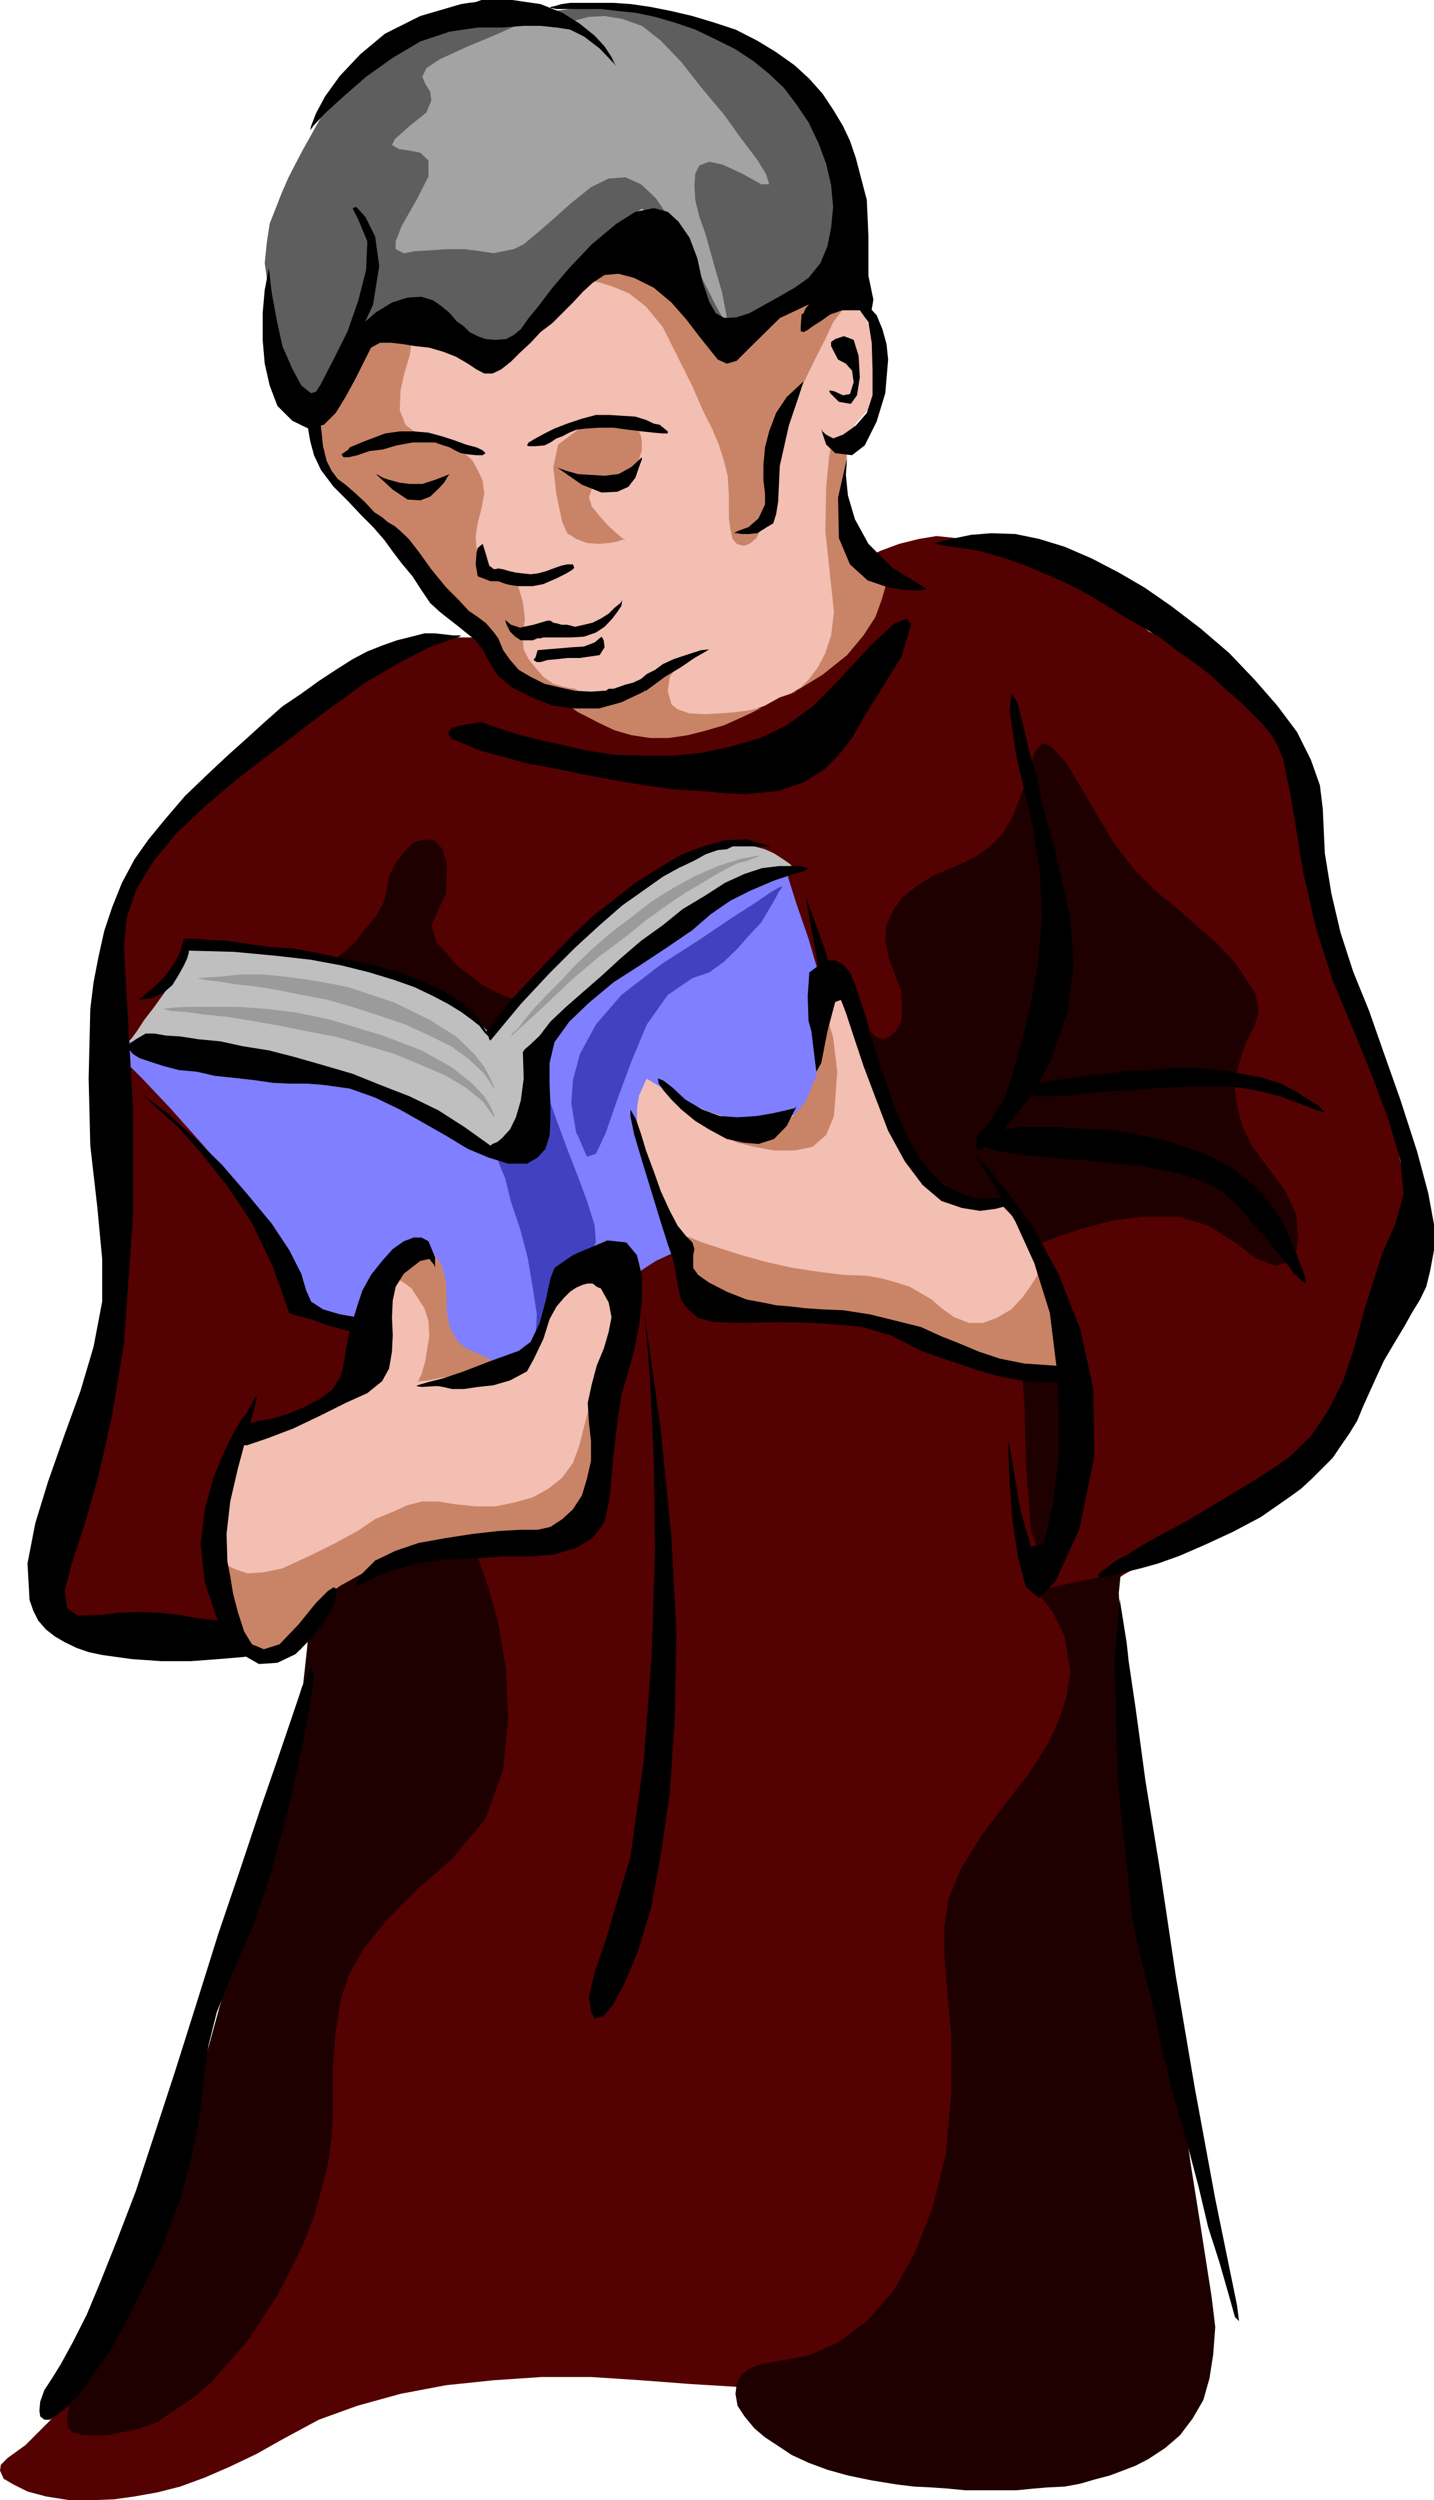 <svg xmlns="http://www.w3.org/2000/svg" width="349.398" height="609.102"><path fill="#540101" d="m108.898 155.3-.898.2-2.902 1.703-4.297 1.899-5.602 2.699-6.398 3.601-7.5 4.301L73.598 174l-7.899 5.3-6.199 4.602-5.8 4.801L48 193.5l-5.3 5.203L38.397 204l-3.898 5.8-2.602 5.5-1.898 6-3.2 29v31.2l.298 27.402-1.899 18.2-2.398 7.199-3.903 9.199-3.597 10-3.801 11.102-3.102 10.5-1 9.199 1 6.902 4 4.098L18.7 397l6.7 1.402 7 .5 6.902.5h5.797l5-.5 3.101-.199h1.5v-2l-.5-5v-15.601l.7-8.602 1.199-8.2 2.402-6.198 3.098-3.899 3.601-1.402 3.602-1.2 3.898-1.699 3.801-1.199L79.898 342 83 340.102l2.2-2.2 1.198-2.601 2.403 4.8L90 361l-.8 27.602-4 25.398-4.4 13-6.202 17.5-7.899 19.703-8.199 20.899-7.7 20.101-6.902 18-4.597 14.399L37.199 547l-1.699 6.902-3.102 7.5-4.398 7.7L23 577l-5.5 7.203-6 6.2-5.3 5.3-4.302 3.098L.2 600.5l-.2 1.402.898 2 2.403 1.399L6.699 607l4.5 1.203 5.602.899H23l4.8-.2 5-.699 5.598-1 5.5-1.402 6-2.2 6-2.601 6.5-3.098 6.403-3.601 8.898-4.801 9.399-3.398 10.5-2.899 11.101-2.101 11.5-1.2 11.801-.8h12l12.2.8 11.8.899 11.5.699 11.3 1.703 10.5 1.5 9.9 1.899 8.8 1.898 8 1.902 6.398 1.5 7.5 1.598 7.2 1 7.203.203L263 594.5l6.2-1 5.6-1.598 5-2.199 4.298-3.101 2.203-2.2 1.898-2.101 1.399-2.399L291.3 577l1-3.098.5-3.199.398-3.3V563.5l-.898-13.2-2.703-16.8-3.098-19.598-3.3-20.402-3.4-20-3.1-17.7-2.2-14.198-1.402-8.602-.7-12.7-1.5-14-.199-12.398 1.7-9.402.402-.2 1.199-.8 2.2-1.2 3.398-1.398 3.3-1.902 4.102-2.2 4.098-2.597 4.5-2.703 4.601-3.098 4.602-3.101 4.297-3.598 4.3-3.402 3.801-3.801 3.2-3.598 2.8-3.8 1.7-3.602 3.902-7.7 4.297-7.198 4.101-7.7L340.8 312l2.097-9.797v-11.5L339.8 276.5l-6.203-16.598-3.598-9.3-3.2-12.7-3.3-15.199-3.102-15.101-2.898-13.2-2.2-9.8-1.202-4.301-.7 3.601-.699-3.199-1.898-4-3.602-4.601-3.601-4.301-4.399-4.098-4.8-3.402-4.301-2.598-3.797-1.203-2.403-1-3.898-1.598-4-3.199-5.102-3.601-5.5-3.602-6-3.797-6.5-3.402-7.199-2.801-4.101-1.2-4.297-1-4.301-.198-4.8-.5-4.302.699-4.8 1.199-4.598 1.703-4.8 2.399-6.7 3.3-7.2 3.2-7.902 2.601-8.199 2.2-8.398 1.898-8.403 1.402-8.398 1.5-7.902.7-7.7.699-7.199.699-6.199.3-5.5.2h-11.102"/><path fill="#1e0000" d="m78.898 235.703.7-.703 1.703-1.2L84 231.903l2.8-2.699 2.4-3.101 2.398-2.899 2-3.601.703-3.102.5-3.098 1.597-3.101 2-2.7 2.403-2.398 2.597-.703 2.403.203 1.898 2 1.2 3.598-.2 7.402-2.199 4.598-1.402 3.3 1.402 4.102 2.2 2.399 2.398 2.898 3.101 2.402 3.399 2.598 3.601 1.902 3.102 1.2h2.398l2.102-.899L130 241.5v.902l-.7 2.2-1.702 2.898-2.399 2.8-3.101 2.403-3.797 1.7-4.102.3-5-.8-5.8-.7-6.7-1.402-6.3-1.899-5.2-2.199-4.398-3.101-2.102-4.102.2-4.797m-22.501 156h11.2l4.101-.203 3.899-.797 2.601-.402 1.7-1-.301.5L78 392.703l-2.902 4-3.598 4.098-4.102 2.402-4.097.5-3.801-3.601-3.102-8.399"/><path fill="#1e0000" d="m115.898 378.3.903 2.102 2.199 6.301 2.398 8.797 1.903 11.3.5 12-1.203 12.302-4.297 12-8.203 9.8-9.297 8.2-7 7.199-5 6.199-3.602 6.203-2.199 6.5-1.2 7.7-.702 8.898v11l-.297 6.3-.903 6.2-1.699 6.5L76.5 540l-2.602 6.703L70.801 553l-3.203 6.203-3.598 5.5-3.8 5.797-4.302 4.8-4.097 4.802L47 584.203l-4.602 3.098-4.3 2.902-4.797 1.7-4.801.898-2.402.5h-6l-1.2-.5-1.199-.2-1.199-1.199-.2-2.199.5-2.601 1.2-3.399 2.098-4.101L22.8 574.8l2.597-5.301 3.102-5.7 3.398-6.3 4.301-10.797 4.602-13.601 4.297-14.899 4.5-15.101 4.101-14.899 3.399-12.5 2.902-9.8 2.398-6 2.102-5.301 2.7-8.399 2.398-10.3 2.101-11.801 1.899-11.301 1.203-11 .797-9.098-.5-6.3 1.703-.5 4-1.602 6-2 6.797-2.098 7.203-1.902 6.398-1.2h5.602l3.097 1.2m136.303 9.302 1.198 1.199 3.102 3.902 2.898 6 1.403 8.399-.403 2.8-.5 3.2-1 3.3-1.398 3.899-1.7 3.601-2.402 4-2.597 4.098-3.403 4.3-8.199 10.802L234 455.5l-2.902 7.203-1 6.5v7.2l.703 8.699 1 11V510l-1.403 15.102-3.199 12.8-4.3 11-5.301 9.399-6.399 7.199-7 5.203-7.398 3.2-7.703 1.398-3.598.699-2.902 1-2.2 1.902-.898 1.899-.3 2.402.5 2.899 1.698 2.601 2.403 2.899 2.597 2.199 3.2 2.101 3.3 2.2L197 600l4.598 1.703 5 1.399 5.8 1.199 6.2 1 4.101.5 4.102.199 4.297.3 4.101.403h12.399l4.101-.402 3.602-.301 4.097-.2 3.801-.698 3.399-1 3.8-1 3.2-1.2 3.101-1.199 3.102-1.601 4.097-2.7 3.602-3.101 3.098-4.098 2.601-4.5 1.5-5.3.899-5.801.5-6.7-.899-7.402-2.699-17.297-2.402-15.101-1.899-13.5-1.699-11.5-1.402-9.801-1-7.7-.5-6.3-.7-4L282 468l-1.5-11-1.902-14.398L276.199 427l-1.699-15.098-1.402-13.5-.5-10.3.5-5-20.899 4.5m.501-84.2 1.398-.699 3.902-1.5 5.7-1.902 7.198-1.899 7.903-1H287l7.398 2.2 6.5 4.101 5.301 4 4.602 1.7 3.097-.903 1.903-2.398.5-4.102-.5-5.098-2.602-5.699-4.101-5.5-4.098-5.601-2.402-5-1.2-4.801-.5-4.301.5-4.098 1.2-4.101 1.203-3.301 1.898-3.598 1-3.402-.699-4.098-2.2-3.601-3.1-4.5-4.102-4.399-4.598-4-5-4.402-5.3-4.297-5-5-5.102-6.5-4.297-7.203-4.102-7-3.3-5.5-3.399-3.797-2.402-1.203-1.899 2.102-1.398 4.101-1.203 4.297-1.5 3.902-1.399 3.598-2.199 3.8-2.902 3.102-4 2.899-5.098 2.402-5.3 2.2-4 2.597-3.4 2.703-2.202 3.098-1.598 3.601-.3 3.301.698 4.098 1.5 4.3 1.7 4.399.203 3.8-.203 3.403-1 2.098-1.7 1.699-1.898.703-1.7-.703-2.1-1.898-1.5-1v1.898l1 4.102 1.698 5.3 2.102 6.2 2.398 6 2.7 5.101 2.101 3.297 2.7 2.703 4.3 3.297 4.801 3.402 5.3 3.098 5 3.102 4.298 2.898 3.101 2.203 1.5 1.2"/><path fill="#7f7fff" d="m27.8 255.902 6.7 6.7 7 7.398 8.098 9.102 8.203 9.601L65 299.102l5.3 9.601 2.098 8.399.5.199 1.7.699 2.902 1 3.3 1.203 4.098 1.7L89.5 323.3l5 1.902 5.3 1.7 5.298 1.699 5 1.398 5.101 1.5 4.301.902 3.8.7 3.4.3 2.1-.3 1.2-.7 2-2.101 2.598-2.399 3.402-2.699 3.3-2.402 3.9-2.598 3.3-2.902 3.098-2.399L153.8 312l2.597-2.598 3.403-2.199 4.097-1.902 4.801-1.899 4.801-1.699 5.3-1.402 5.7-1.2 5.3-1.5 5.298-1.398 4.8-1.703 4.301-1.398 3.801-2 2.7-2.102 2.1-2.2.798-3.097-.297-3.101-2.602-8.399-3.398-10.3-3.3-11.302-3.902-11.301L197 228.703l-2.902-8.402-1.899-6-.5-2.098h-.199l-1 .2-1.402.5-1.7.5-2.199.898-2.8 1.199-3.2 1.703-3.3 1.5-3.899 2.399-4.3 2.398-4.5 2.602-4.602 3.101-5 3.899-5.098 4-5.3 4.8-5.2 5.301-5.102 6L130 258l-1.2 3.902.5 3.098.298 2.102.203 1.699-.203.699-2 .5H124.3l-1.903.3h-8l-3.097-.3-3.301-.5-3.402-.2-4.098-.5-3.8-.898-4.302-1.5L88 265l-4.8-1.898-4.5-2.2L73.597 258 64 253.703l-9.102-2.402-7.898-.7-6.5.7-5.3 1.199-4 1.402-2.7 1.5-.7.5"/><path fill="#bfbfbf" d="m31.2 253.703.698-.5 1.403-1.902 1.898-2.899 2.399-3.101L40.3 241.5l2.398-4.098 1.7-3.601.699-3.598h8.601l4.301.5 5.098.2 5.3.699 5.5.5 6.2 1.398 6 1.203 6.3 1.5 6 2.098 6 2.699 5.5 3.102 5 3.398 4.301 4 .301-.7 1.7-1.398 1.898-2.199 2.601-3.101 3.102-3.801 3.898-4.098 4.301-4.3 4.8-4.403 4.598-4.297 5-4.101 5-4 5.301-3.602 5.102-2.7 5-1.898 4.597-1.199h4.301l3.102.5 2.597.7 2.2 1 1.402.898 1.5 1 .7.5.5.402.198.297-.699.203-1.199.297-2.2.902-3.1 1.7-4.102 1.898-4.5 2.402-5.098 2.899-6 3.601-5.5 4.098-6 4.102-6 4.8-5.3 4.5-5 4.301-4.102 4.098-2.598 3.601-1.5 2.399-1.402 11.3-.7 7.2-1 4.101-3.8 1.2-1.7-.301-1.398-.7-1.7-.898-1.902-1.203L114 276l-2.902-1.898-3.399-2.2-4.101-1.902-5-2.098-6-2.699-6.7-2.101-8.199-2.2-9.3-2.199-11.098-1.902-12.203-1.399-13.899-1.699"/><path d="m34.3 266.402 1.2 1 3.098 2.899 4.8 4.3 5.5 6.2 6.301 7.902 6 8.899 5.2 10.8 4.101 11.5.7.301 1.698.5 2.903.7 3.797 1.398L84 324l4.8 1.203 4.5 1.2 5.098 1.699 4.5 1.199 4.301 1 3.602.902 3.199.297h1.898l.5-.297-.5-.703-2.398-1.398-6.5-3.2-6.5-1.902-6.2-1.7-6.3-1.198-5.2-.899L78.7 319l-2.9-1.898-1.202-2.7-1.2-4.101-2.898-5.7-4.3-6.5-5.802-7-6.199-7.199-6.5-6.402-6.898-6.297-6.5-4.8M196.3 218.402l.9 5.098 2.198 12.203 2.2 15.098L203 265l.5 4.102.898.398.801-2.598.399-5.8-.2-7.602-1.199-10.098-3.101-11.8-4.797-13.2"/><path d="m68.098 402.5-1.399.203L64 403l-4.8.703-6 .5-6.7.5h-7.2l-7.202-.5-7.2-1-3.3-.703-2.899-1-2.898-1.398-2.403-1.399L11.2 397l-1.898-2.2-1.203-2.398-.899-2.601-.5-8.899 1.899-9.8 3.1-10.102 3.899-11.098 4-11 3.203-10.8 2.097-11v-10.399L23.7 294 22 279.102l-.402-16.301.402-17 .8-6.5 1.2-6.2 1.398-6.3 1.903-5.7 2.398-6 3.102-5.8 3.398-4.801 4.102-5 4.797-5.598 5-4.8 5.101-4.801L60 180l4.5-4.098 4.3-3.8L73.399 169l4.301-3.098 4.102-2.699 4.097-2.601 3.602-1.899 3.8-1.5L96.7 156l3.6-.898 3.098-.801H106l4.398.5h1.903l-.301.3-2.8.899-4.602 1.703-7 3.598-8.598 5-10.3 7.5-10.602 8.101-9.797 7.5-8.203 6.899-7.2 6.8-5.5 6.7-4.097 6.699-2.403 7-.699 7.402 1 17.5L32.4 270v26.402l-2.2 31-2.898 17.5L24 359.5l-3.402 12-3.098 9.402-1.7 6.5.5 4.301 2.598 1.899 6-.2 4.102-.5 4.8-.199 4.798.2 4.8.5 5 .898 4.801.5 4.602 1.5 4.297.699 3.601.902 3.102 1.5 2.398.7 1.5 1 .7.699-.5.199-1.7.5h-3.101M239.2 275.3h.5l1.898-.198h3.203l3.797-.5h9.8l6 .5 6.301.199 6.2 1 6.3 1.402 6.2 1.899 5.8 2.199 5.5 3.101 4.5 3.598 4.102 4.3 3.398 5.302 3.102 7.199 1.699 4.3.7 2.399-.2.703-1-.902-1.7-1.5-1.902-2.598-2.199-2.601-2.8-3.602-3.2-3.398-2.8-3.602-3.2-2.898-3.101-2.399-3.797-1.703-4.801-1.598-4.8-1-5.302-1-6-.402-5.8-.797-5.2-.203-5.3-.7-5.098-.3-4.3-.7-3.302-.5-2.699-.898-1.398-1-.5-1.199 1.398-1.902M247.898 265h.7l1.402-.297 2.7-.703 3.3-.7 3.898-.5 4.5-.698 5.102-.5 5.3-.7 5.7-.199 5.5-.5h6l5.3.5 5.298.899 5 1L312 264l3.8 1.902 5.298 3.399L322.8 271h-.301l-2.102-.7-3.898-1.5-4.5-1.698-4.8-1.2-4.602-.902-4.098-.297h-9.102l-5 .297-4.597.203-5 .5-4.801.2-4.602.3-4.097.7-4.102.199h-6l-2.101-.2-1.2-.5-.5-.5.5-.902"/><path d="m33.8 243.602.2-.2 1.2-1 1.5-1.199 2.1-1.902 2-2.2 1.9-2.8 1.198-2.399.903-3.199h2.898l3.102.297 4.398.203 4.801.7 5.5.8 6.2.399L78 232.3l6.7 1.5 6.5 1.402 6.198 1.7 5.5 2.199 5.301 2.398 4.602 2.8 3.297 3.2 2.402 3.8.5-.698 1.2-1.7 1.898-2.199 2.402-3.101 3.098-3.301 3.902-4.098 4.098-4.3 4.3-4.403 4.5-4.297 5.301-4.101 5.102-4 5.699-3.602 5.3-3.2 5.5-2.097 5.298-1.5 5.3-.203 6 1.703H178.5l-1.402.7-2.2.199-2.898 1-3.102 1.699-3.597 1.699-3.801 2.102-4.8 3.398-5.102 3.602-5.5 4.8-6 5.5-6.2 6.2-7 7.5-7.398 8.898-.3-.297-.2-.703-1-1-1.2-1.598-1.902-1.5-2.597-1.902-3.102-1.898-3.601-1.899L101 240.5l-4.8-1.7-6.2-1.898-6.8-1.699-7.602-1.402-8.899-1-9.601-.899-11.098-.3v.5l-.402 1.398-.797 1.703-1.203 2.2L42 240l-2.2 1.902-2.6 1.2-3.4.5m210.7 24.5.7-1.899 1.5-4.601 2.1-7.2 2.2-9.101L252.898 235l1-11.297-.5-11.3-1.699-10.801-4.101-17.5-1.598-11 .398-4.102 1.5 2.102.903 3.601 1 4.098 1.199 5.101 1.7 5.5 1.198 6 1.403 5.7 1.699 5.8 1.2 5.5 2.6 11.301.798 11.297-1.5 11.5L255.8 259l-3.8 6.703-4.102 5.5-4.097 4.797-3.102 3.102-2.199 1.199-.7-1.2 1.9-3.8 4.8-7.2"/><path d="m274 383.102 1-.301 2.898-.7 4.301-1.199L287.5 379l6.2-2.7 6.698-3.097 6.801-3.601 6.899-4.801 2.902-2.098 2.598-2.402 2.703-2.7 2.398-2.398 2.102-3.101 2-2.899 1.898-3.101 1.399-3.399 2.703-6 2.398-5.203 2.602-4.398 2.398-4 1.899-3.399 1.902-3.101 1.5-3.102.898-3.598 1-5.3V298.3L348 290.703l-2.7-10.101-4.1-12.7-4-11.3-3.602-10.301-3.899-9.598-3.101-9.601-2.2-9.399-1.597-9.8-.5-10.801-.703-5.801-2.2-6.2-3.398-6.8-4.8-6.399-5.5-6.3-6.2-6.5-7-6-7.2-5.5-6.5-4.5-6.202-3.602-6.5-3.398-6.7-2.899-6.199-1.902-5.8-1.2-5.801-.199-5 .399-4.797 1-2.903.699-1.199.3.5.2 2.2.5 3.8.5 5.301.902 6.2 1.899 3.398 1.199 4.101 1.703 4 1.7 4.102 1.898 4.097 2.199 4.301 2.602L274 150.3l4.598 2.601 4.3 2.598 4.102 3.203 4.098 2.797 4.101 3.203 3.301 3.098 3.398 2.902L305 173.8l2.898 2.902 1.903 2.399 1.398 2.398 1.5 3.602.7 3.601 1 4.797.902 5.203 1 6.297 1.199 7.402 3.098 13.5 4.101 12.899 5 12 4.801 11.8 3.898 10.5 2.801 9.602.801 8.2-2 7.199-3.102 7-2.398 7.398-2.402 7.703L330 328.3l-2.7 8-3.6 7.199-4.302 6.402-5.5 5.301-3.597 2.399-4.102 2.699-4.601 2.8-4.5 2.7-4.797 2.902-4.801 2.797-4.602 2.402-4.3 2.399-3.797 2.402-3.203 1.7-2.098 1.699-1.7 1.199-.202.699.703.3 2.097-.3 3.602-.898m-117.102-63.898.5 4.797 1 12.5.903 18.703.297 22.797-.797 25-1.903 25.703-3.3 23.7-6 20.199-2.7 7.898-1.398 6 .5 3.602.898 1.699 2.2-.7 2.402-2.898 2.898-5.5 3.102-7.5 3.098-10.3 2.402-13 2.2-15.102 1.198-18.2.403-20.699-1.203-23.199L161 348.301l-4.102-29.098M274.5 400.102l.5 4.601 1.7 11.5 2.398 17.7L282.699 456l3.801 25.5 4.598 27.102 5 27.101 5.3 25.899.5 3.898-1-1-1.398-5-2.402-8.398-2.7-8.399L292 532.602 289.2 522l-3.2-11.297-2.8-11.203-2.4-11.297-2.702-10.601L276 467.8l-3.602-32.899-.8-30L272.8 389.5l1.699 10.602m-200.901 10.8-.7 2.2-2.097 6.199-3.203 9.402-4.297 12.399L58.5 455.5l-5.3 15.602-5.2 16.601-5.3 16.797-5.102 15.602-4.5 13.699-4.598 12-4.102 10.3-3.3 7.899-3.399 6.703L14.801 576l-2.102 3.402-1.898 2.899-1 2.8-.203 2.2.203 1.402 1 .797h1.398l1.7-1.2 2.601-2 2.898-3.097 3.403-4.8 4-5.7 4.398-8 7.602-15.601 5.097-13.2 2.903-11 1.898-9.8.899-8.7 1.203-8.101 2-8 3.297-8.399 5.3-12L66.2 455.5l4.102-15.098 3.097-13.699 2.2-11.5.902-7.402-.7-1.899-2.202 5"/><path fill="#f2bfb2" d="M60.398 348.703h1.2L65 348l4.3-1.2 5.298-2.097 5.3-3.203 5-4 4.301-6 2.399-7.2 2.902-10.398 2.898-6.199 2.403-2.402 2.898.199 2.102 2 1.699 3.3.7 3.903.5 3.098.3 3.601 1.898 4.098 2.403 3.8 3.097 3.102 3.602 2.2 3.398.898 3.301-.7 3.102-2.398 2.199-4.101 1.898-4.301 1.7-4.797 1.402-4.3 1.7-3.602 1.5-2.899 1.898-1.699 2.402.5 2.898 1.2 2.602 1 2.398 1.199 1.903 1.398 1.199 2.402.7 2.899-.9 4.601-1.902 5.5-2.199 6.899-1 7.5-.898 7.199-.703 6.902-1 6.301-1.399 5.297-2.398 3.602-4.102 1.898-3.601.703h-3.399l-4.101.2H123.8l-4.301.3-4.3.5-4.4.2-4.3 1-4.8.898-4.5 1.5-4.802 1.902-4.597 2.598L83 385.5l-4.8 3.8-4.602 4.602-4.797 5.5L65 402.703 61.398 402l-2.898-3.598-1.7-6.5-1.402-7.601-.699-8.399v-8l.5-6.902 1.899-8.898L59 348.703l1-.402.398.402M243.8 293.3h-3.402l-3.8-.5-4.598-2.097-5.2-4.101-5.8-6.7-5.5-9.601-5.8-13.5-4.302-12.2-3.097-6.3-2.203-1.598-.899 1.399-.3 3.101v4.098l.3 3.402v1.2l.2.898.699 1.902.3 3.2.403 3.8-.403 3.598-1.199 3.601-2.398 3.098-4.102 1.902-4.8.801-4.098.399-4.102-.399-3.8-.8-4.098-1.403-4.602-2.2-4.5-2.398-5.101-3.101-.2.3-.699 1.602-1 2.2-.5 3.097v4.102l.5 5 2.2 6.3 3.601 6.7 3.598 7.199 1.902 5.8 1 4.301.2 3.598.5 2.602.698 1.699 2.903 1.402 4.297.5 5.8.5h17l5.801.5 5.5.899 5.7 1.699 5.3 2.402 6 2.899L234 330l6.7 1.5 6.698.902 5.801.7 5 .3h4.301l-.2-1.199-.702-3.601-1.2-4.602-2-6.2-2.398-6.5-3.3-6.698-4.102-6.301-4.797-5M80.398 112.602l-.3-.7-.5-1.5-1.399-2.601-.699-3.098-1.5-3.601-.902-4.801-.7-4.598v-5.3l.2-5.5 1.203-5.301 1.898-5.301 3.399-5 4.5-4.801 5.601-4.598 7.399-4 9.101-3.199 9.602-2.601 9.398-2.602 8.899-2.2 7.902-1.898 7.898-1.5 7.403-1.199 6.5-.902 6.699-.7h5.598l5.203.2 4.797 1 4.101 1.199 3.602 2.402L198.199 42l2.602 3.102 1.699 3.601 2.398 7.2 1.2 6-.5 4.398-.2 3.601-1 2.399-.398 1.402v.7l1.2.3 3.1.399 2.098 1.199 1.5 3.402 1.403 7 .297 6.899-.297 3.601-1.903 2.7-2.898 3.3-2.402 6.297-.7 9.3 1.903 9.903 4.597 8.598 1.903 4.101v4.301l-1.903 4.598-3.097 5-3.602 4.3-4.398 4.102-4.5 3.098-3.602 2.199-2.699.902-3.602 2-5 1.899-5.3 2.101-6 1.5-5.297 1.399-4.5.3-3.903-1-3.097-1.199-4.102-1.699-4.8-1.402-4.5-1.7-4.301-1.398-3.899-1.703-2.898-1.2-1.203-1.5-.899-2.597-1.199-1.902-1.902-1.5-1.5-1.598-2.098-1.5-2.7-1.703-2.402-1.598-2.597-2.699-3.102-3.101-4.398-4.301-4.301-5.301-5-5.5-4.602-5.797-4.5-5.5-3.398-5-2.602-4.101"/><path fill="#c98468" d="m202.5 108.5 4.598-.7-.7 2.602-.8 6.5-.2 7.399 1.7 6.8 3.101 4.301 2.602 2.899 2.199 1.402 1 .7v.5l-.3 2.199-.9 3.101-1.5 4.098-2.902 4.5-4 4.8-6 4.801-7.5 4.598.7-.297 1.5-1.203 1.902-1.898 2.2-2.899 1.898-3.601 1.402-4.301.7-5.7-.7-6.5-1.402-13.199.203-10.8.699-7.2.5-2.902m-65 62.402.2.2 1.198 1 1.903 1.398 2.398 1.203 2.899 1.5 3.601 1.7 4.102 1.199 4.597.699h4.5l4.801-.7 4.602-1.199 4.097-1.199L180.2 175l2.602-1.2 2-1 .699-.198h-1l-2.102.5-3.199.398-3.8.3-3.598.2-3.801-.2-2.902-1-1.5-1.198-.899-3.301.5-3.399 1.2-1.699.699-.902-.7.199-1.199 1-2.199 1.203-2.402 1.2-2.899 1.398-2.398 1.199-2.602.5-2.199.5h-3.602l-1.898.203-1.902.2-1.5.5-.899.3-1 .2h-.199M141.3 68.902h.7l2-.5 2.398.5 3.102 1 3.8 1.598 4.098 3.203 4.102 5 3.598 7.2 3.601 7.199 2.602 6 2.199 4.3 1.7 4.098 1.198 3.8.903 3.602.297 4.801v5.598l.402 2.8.5 2.2 1 1.199 1.7.5 1.398-.5 1.703-1.398 1.398-2.7 1.2-3.3 1.699-8 1-6.7.902-6.699 2.398-5.3 1.903-3.102 2-4.098 2.097-4.3 2.2-4.301L203 78.5l2.2-2.898 1.898-1.399h1.703l.898.5-.5.399-2.101-.399-2.899-.5-3.8-.5-3.598-.203-4.102.703-3.898.899L185.5 76.3l-3.902.3-3.297-.3-3.403-.899-3.597-1.199-2.602-1.902-2.898-2.2-2.203-2.199L161.5 65.8l-2.902-1.2-3.098-1h-3.102l-3.199.5-3.101 1-2.598 1.602-2.2 2.2m-42 12.7 1 1.898-.5 3.203-1.202 4-1 4.399-.2 4.8 1.403 3.598 4.097 3.102 7.5 1.898.403.203 1.199.797 1.5 1.203 1.7 1.598 1.198 2.199 1.2 2.602.402 3.199-.7 3.601-.902 3.598-.5 3.102.2 2.898.703 2.602L118 137.8l1.5 1.699 2.898.902 3.102.5.7 1.7 1.198 4.101.5 4-.3 2.399-.2 1V156l.2 2.203 1.203 2.399 1.699 2.101 1.898 2.2 2.403 1.699 3.199.898 2.098.3 1 .7-.7.5-1.5.5-2.097.203-2.903-.203-3.097-1-3.203-1.898-2.797-2.2-2.203-2.101-1.399-2.7-1.699-1.898-1.2-2.203-1.202-1.598-1-1.699-1.2-1.203-1.699-1.2-1.398-1.698-1.903-1.399-1.898-2-2-1.601-1.402-1.7-1.7-1.5-.898-1.199-1-1.402-1.7-1.899L97.2 133l-2.7-2.898-2.402-2.602-2.598-2.398-2.402-2-1.899-1.2-2.398-2.101-1.703-2.2-1.2-1.898-.3-1.703-1.399-8.098.5-7 1.399-6.199L83 87.102l3.398-3.602 4-2.598 4.403-.5 4.5 1.2"/><path fill="#5e5e5e" d="m65.7 54.5-.7 4.602-.5 5 .7 5 1.198 5.601V78.5l.301 4.102.5 4.5.899 5.8L69.3 97.5l2.199 3.8 2.898 1.2 3.102-1 2.398-2.398 2.903-3.301 2.398-4.598 2.102-4.101L90 83.5l2.398-2.797 2.403-1.203h2.597l2.903.902 2.597 1.2L106 83.3l3.598 1.402 3.402 1 4.098.2 4.5-.403 5.101-2.898L132 77.5l5.7-6.398 5.3-7 5-6.2 4.398-4.601 4-2.399 3.2 1.7 1.902 4.101 1.398 5 1 5 1.403 4.797L168 75.602l3.8 2.898 5.5 1 7.9-1.2 7.698-3.198 5.5-3.801L202.301 67l1.898-5.098.7-5.5-.5-5.699-.899-5.601-1-6-.5-2.399-.7-2.8L200.099 31l-1.7-3.098L197 25.203l-2.2-2.902-2.1-2.801-2.9-2.898L186 13.5l-3.602-2.7L178 8.204l-5-2.402-5-1.7-5.602-1.398-5.699-.8-6.3-.2H148l-2.8.2H142l-3.3.3-3.9.5-3.8.399-4.102.5-4.3.5-4.098 1-4.3.898-4.302 1-4.097 1.203-4.102 1.399-3.8 1.5-3.598 1.601-3.403 1.7-1.898 1.5-1.902 1.199-1.5 1.199L84 19.703l-1.2 1.2-1.5 1.699-.902 1.898-.8 1.703-1.899 3.297-1.898 3.402-1.903 3.399L72 39.902l-1.7 3.301-1.702 3.899-1.399 3.601-1.5 3.797"/><path d="m207.3 107.5-.202 1-.7 2.902-.3 4.301.5 5 1.703 5.797 3.297 6 5.8 5.8 8.403 5.2-1.403.3H221l-4.602-.698-5-1.7-4.3-3.902-2.7-6.398-.199-9.899 3.102-13.703M117.3 175.902l.7.301 2 .7 3.098 1 3.601 1.199 5 1.199L137 181.5l6.2 1.402 6.5 1 7 .2h7.198l7.2-.7 6.902-1.5 7.2-2.101 6.5-3.098 6.3-4.601 5.5-5.5 8.898-9.602 5.5-5.098 3.102-1.199 1 1.5-1 3.297-1.402 4.602-2.7 4.3-2.398 3.899-2.102 3.3-2.199 3.602-2.601 4.598-3.2 4.101-3.597 3.598-5 3.102-6.203 2.101-8.2.797-5-.297-5.597-.5-6.703-.402-7.2-1-7.199-1.2-7.398-1.398-7.203-1.5-6.7-1.203-6-1.7-5.3-1.398-4.098-1.699-2.902-1.203-.899-1.2.7-1.398 2.402-.699 5-.8M84.898 109.5l.301-.5 1.2-.5 2.402-1 2.398-.898 2.602-1 3.597-.5h3.403l3.597.3 3.301.899 3.102 1 2.699 1 2.598.699 1.5.703.703.7-.703.5h-1.5l-2.098-.2-1.7-.3-1.5-.7-1.202-.703-1.598-.5-2-.7h-5.5l-3.8.7-3.4 1-3.3.402-2.902 1-2.2.5H83.7l-.5-.699 1.7-1.203m6.698 6 .5.203 1.203.7 1.5.5 2.597.699 2.403.3h3.097l3.102-1 3.598-1.402-.399.402-1 1.7-1.398 1.5-2 1.898-2.403.902-3.097-.199-3.602-2.402-4.101-3.801m24.8 18-.3 1.203-.2 2.797.5 2.902 3.102 1.2h1.898l1.903.699 1.5.3 1.597.2h3.403l2.597-.5 3.2-1.399 2.402-1.199 1.598-1 .3-.402-.3-.801h-1.399l-1.398.3-2 .7-1.903.703-1.898.5-1.7.2-1.902-.2-1.699-.203-1.398-.297-1.703-.5-1.2-.203-1 .203-1.199-.902-.898-3.098-.703-2.203-1.2 1"/><path d="m195.3 76.602.5-.301.5-1.2 1.4-1.601 1.698-1.2 2.2-1 2.8-.198 3.2.898 3.8 2.402 2.2 2.399L215 80.203l1 3.598.398 3.8-.699 8.2-2.101 6.902-2.899 5.797-3.101 2.402-4.098-.5-2.2-2.101-.902-2.7-.3-1.199.3.7.903.8 1.699.899 2.398-.899 3.102-2.199 2.7-3.101 1.398-4.301V90l-.2-6.5-.8-5-2.098-2.898h-4.3l-2.9 1-2.402 1.699L198 79.5l-1.2.902-1 .5-.702-.199V79.5l.203-2.898"/><path d="m202.5 83.3 1-.698 2.098-.7 2.402.899 1.2 3.902.3 5.2-.7 4.398-1.5 2.101-2.902-.5-2.097-2.101-.301-.7 1.2.2 2.198 1 1.7-.301.902-2.898-.402-2.801-1.5-1.7-1.899-1-1-1.898-.699-1.402v-1M76 99.102l-.2.3-.202 1.2-.5 1.699v2.402l.5 2.797.902 3.402 1.7 3.598 3.1 4.102 3.598 3.601L88 125.5l2.898 2.902 2.7 3.098 2.101 2.902 2.2 2.899 2.601 3.101 2.2 3.399 2.1 3.101 2.4 2.2 2.398 1.898 2.203 1.703 1.699 1.399 2.398 1.898 1.7 2.203 1.601 3.098 2.2 3.402 3.402 2.797 4.797 2.402 5 2 5.5.7h5.8l5.5-1.5 5.5-2.602v-.2h.5l4.602-3.398 4-2.402 3.2-2.2 2.1-1.198 1.5-.899-2 .2-3.1 1-3.602 1.199-2.598 1.199-1.902 1.402-2 1-1.399 1.2-1.898.898-1.903.5-2.898 1h-1.2l-.702.5h-.5L144 168.5l-3.902-.2-3.598-.8-3.8-.898-3.4-1.7-2.902-1.699-2.097-2.402-1.703-2.399-1.2-2.902-1.199-1.598-1.699-2-2.102-1.601-2.199-1.5-2.398-2.598-3.102-3.101-3.601-4.399-3.098-4.3-2.402-3.102-2-1.899-1.399-1.199-1.699-1L93.098 126l-1.899-1.2L89 122.403 86.398 120l-2.199-1.898-1.898-1.399-1.5-2-1.203-2.402-.899-3.598-.5-5v-6.5l-.199-3.3-.5.898-1 2.699-.5 1.602"/><path d="m123.098 151 .203.203 1.199 1 2.2.7 3.3-.7 3.398-1h.7l.703.5 1 .2 1 .3h1.398l1.899.5 2.203-.5 2.097-.5 2-1 1.903-1.203 1.398-1.398 1.5-1.2.399-.699.5-.3-.5.3-.2 1.399-1 1.5-1.199 1.601-1.898 2-2.102 1.399-2.898 1-3.102.199h-6.8l-.7.199H131l-1.2.5h-2.902l-1.398-.898-1.2-1.2-1-2-.202-.902m16.102 6.703 3.1-.203 2.598-1 1.2-1 .5-.398.5.898.203 1.703-1.203 1.899-4.797.699h-3.102l-2.601.3-2.2.2-1.699.5h-.898l-.801-.5.5-.7.5-1.699 8.2-.699m56.6-64.801-1 3.098-2.6 7.703-2.2 9.797-.402 8.703-.5 3.098-.7 2.199-2 1.203-1.898 1.2-2.102.199H180.7l-1.199-.2h-.7l.9-.5 2.698-1 2.403-2.101 1.597-3.399v-2.601l-.398-3.399v-3.601l.398-4.301 1-3.898 1.7-4.5 2.601-3.899 4.102-3.8m-49.704-62.2 1 .797 2.101 1.602L152.4 36l3.8 3.902 3.602 4.301 3.097 5 2.2 5.297.902 5.3.8 3.802 1.2.3.898-2.199.301-4.8-1.5-6-3.8-6.5-7-7.2-10.801-6.5M74.598 99.102l1-1.602L78 93.902l3.098-6 3.601-7.199 2.602-7.5 1.898-7.402.301-7-2.2-5.301-1.402-2.797.903-.3L89 52.8l2.398 4.8 1 7.2-1.5 9.402-5.3 11.5-11 13.399"/><path fill="#a3a3a3" d="m138.2 5.8.698-.3 1.903-.7 2.699-.698 3.8-.2 4.298.7 4.8 1.699L161 9.902l5 5.2 5.098 6.5 5.3 6.3 4.301 6 3.801 5 2.2 3.598.698 2.402H185.5l-4.3-2.402-5.102-2.398-3.297-.7-2.403.899-1 2-.199 3.101.2 3.301 1 4.098 1.402 3.902L173 61l1.398 5 1.5 5.102.7 3.601.5 2.598-1 .199-1.7-3.098-3.3-6.5L167 59.801l-3.8-6.5-3.4-5-3.6-3.399-3.802-1.699-4.097.297L144 45.602l-5.102 4.101-4.8 4.297-3.598 3.102-2.902 2.398-2.399 1.203-2.601.5-2.399.5-3.101-.5-3.899-.5h-4.3l-4.301.297-3.598.203-2.602.5-2-1v-1.902l1.5-3.801 3.602-6.297L104.398 43v-3.898l-2-1.899-2.597-.5-2.602-.402-1.699-1 .7-1.399 3.6-3.199 4.098-3.3 1.2-2.903-.297-2.2-1.203-1.898-.7-1.699 1-2.101 3.301-2.2L114 11.301l7.398-3.098 5.301-2.402L130 4.1l2.7-1 1.198-.199 1.2.2 1.402 1 1.7 1.699"/><path d="m65.5 65.3-.3 1.7-.7 3.602L64 76.3v6.5l.5 5.8 1.2 5.301 1.898 5 3.601 3.598 3.899 1.902 3.8-.902 2.903-2.898 2.398-3.899 2.602-4.8 2-4 1.597-3.2 2.2-1.203h2.601l2.7.3 3.101.5 3.598.403 3.402 1 3.098 1.2L114 88.601 116.098 90 118 91h2l2.098-1 2.402-1.898 2.2-2.2 2.6-2.402 2.4-2.598 2.898-2.199 5-5L142 71.102l2.398-2.2L147.301 67l3.398-.297 3.801 1 4.8 2.399 4.298 3.601 3.601 4.098 2.899 3.8L172.8 85l2.097 2.602 2.2 1 2.402-.7L182.398 85 190 77.5l7-3.297 5.5-.703 4.8.703 3.098 1.2h2l.403-2.403-1.203-5.797v-9.601l-.399-8.899-2.699-10.3-1.402-4.102-1.7-3.598-2.398-4-2.602-3.902-3.199-3.598-3.601-3.3-4.5-3.2-4.598-2.8-5.3-2.7L174 5.5l-5.3-1.598-5.102-1.199-5-1L153.8 1l-4.3-.297h-10.602L136.801 1l-1.703.5-1 .203v.2l1.5.3h11l4.101.5 4.102.399 4.797 1 4.8 1.398 5 1.703 5 2.399L179.2 12l4.399 2.902 3.8 3.098L191 21.402l3.098 4.098L197 29.8l2.398 5 1.903 5.102 1.199 5.2.5 5.3-.5 5.098-.902 4.5-1.7 4.102L197 67.703l-3.402 2.399L189.8 72.3l-3.8 2.102-3.402 1.899-3.098 1-2.902.199-2.2-1.2-1.597-2.8-1.703-5.098-1.2-5.5-1.898-5L165.3 54l-2.6-2.398-3.4-.899-4.5.899-4.6 2.898-6 5-5.5 5.8-4.102 4.802-3.098 4.101-2.7 3.297-1.902 2.703-1.699 1.399-1.898 1-2.602.199-2.398-.2-1.903-.699-2-1L113 79.5l-1.7-1.2-1.702-2-1.899-1.597-2.101-1.5-2.899-.902-3.398.199-3.801 1.203-3.902 2.399L88 79.203l-3.3 3.399-2.7 4.101L80.098 91 78 95.102l-2.2.699-2.402-1.899-2.199-4.101-2.398-5.5-1.403-6.5-1.199-6.5-.699-6"/><path d="m150.2 16.102-.5-.7-.7-1.5-1.7-2.601-2.402-2.598-3.597-2.902L137 3.1 131.7 1l-6.9-1h-7.5l-1.402.5-1.699.203-1.898.297-9.903 2.902-8.597 4.301-6 5-5 5.297-3.602 5L77 27.602l-1.2 3.101-.202 1L76.5 30.5l2.7-2.898 4.5-4.102 5.5-4.797 6.3-4.5 6.898-4.101 7.2-2.399 6.8-1h6l5.2-.402h4.101l3.899.402 3.3.5 3.403 1.7 3.797 2.898 4.101 4.3"/><path fill="#c98468" d="m155.5 104.703.2.399.5 1.199.198 1.5v1.902l-.699 2.2-1.398 2.097-2.903 2.402-4.3 1.5-2.899 1.2-.699 2.101.7 2.2 1.698 2.097 2.102 2.402 2.2 2 1.398 1.2.8.398h-.8l-1.399.5-1.898.3-2.403.2-2.898-.2-2.602-1-2.199-1.398-1.199-2.699-1.402-6.5-.797-6.902 1.199-5.5 4.8-3.598 3.2-.5 2.598-.5 2.601-.203 2.2.203 1.902.5 1.199.2.7.3h.3"/><path d="m161 103.703-.2-.203-1.5-.297-1.902-.902-2.597-.801-3.203-.2-3.098-.198h-3.3l-3.4.898-3.6 1.203-3.102 1.2-2.399 1.199-2.199 1.199-1.7 1-.402.699.403.203h1.699l2.2-.203 1.398-.7 1.5-1 1.402-.5 1.7-.898 1.698-.699 2.403-.3 3.097-.2h3.602l3.598.5 3.3.399 2.903.3 2.199.2h1.2v-.5l-1.7-1.399M135.598 113.8l.402.2 2 .703 2.8.797 3.2.203 3.3.2 3.4-.403 3.1-1.7 2.598-2.398v.5l-.699 1.899-.898 2.601-1.703 2.2-2.7 1.199-3.8.199-4.797-1.898-6.203-4.301"/><path fill="#c98468" d="m95.2 310.602.3.199 1.2.699 1.698 1 1.903 1.402 1.398 2.2 1.7 2.601 1 3.2.199 3.597-1 6.203-.899 3.098-.699 1.5-.3.199h.698l2-.2 2.403-.5 3.097-.5 3.102-.698 3.098-.5 2.402-.7 1.7-1 .198-.902-.898-.297-1.5-.703-2.102-1-2.699-1.2-2.101-2.097-1.5-2.902-.7-3.598-.199-7.203-1-4.098-1.699-2.601-2.402-.7-2.797-.8-2.403.3L96.2 306.5l-1 4.102M54 378.703V379l.7 1.203.698 1.2 1.903.898 2.898 1 3.801-.2 4.8-1 6.298-2.898 6.703-3.3L87.098 373l4.3-2.898 4.102-1.7 3.8-1.699 3.598-.902h3.903l4.297.699 4.8.5h4.801l4.801-1 4.3-1.2 3.798-2.097L137 360l2.598-3.598 1.5-4.101 1.902-7.399 1.398-5 .801-2.699.2-.902.699 2.601.5 7.2v8.398l-1.7 7.703-1.398 3.098-.7 2.601-1.5 2.899-1.702 2.199-2.797 1.902-4.102 1.2-6 .699-7.699-.5-7.7-.399h-7.702l-2.098.399-1.902 1-2.2 1.699-3.8 1.902L88 383.5l-5.2 2.902-3.902 2.899-2.097 2.402-1.703 2.899-.7 2.101-1.5 2.2-1.199 1.699-2.101 1.199-2.399.699H64.5l-2.402-.7L60 400.103l-2.2-2.602-1.702-4.598-1.2-6.199-.898-8m122.098-102.001 1 .5 2.601 1.2 4.102 1 4.797.898h5l4.402-.899 3.3-2.902 1.9-4.598.8-10.8-1-8.399-1.7-5.5-.902-1.902v2.902l-.3 6.5-1.2 7.399-2.597 6.199-2.203 2.699-2.098 2.102-2.402 1.5-2.899 1.699-2.898.902-2.403.297H178.5l-2.402-.797m-8.898 24.5 1 .297 2.898 1.203 4.3 1.399 5.301 1.699 6.2 1.699 6.3 1.402 6.7 1 5.699.7 5.601.199 3.801.699 3.598 1 3.101 1 2.399 1.402 2.902 1.7 2.398 2.101 3.102 2.2 3.598 1.398h3.402l3.3-1.2 3.598-2.101 2.7-2.898L251 313.5l1.7-2.7v-2.398l1.198 1.5 1.403 3.598 1.898 3.8 2 4.802 1.602 4.8.797 3.598v2.203l-1.2.899-2.199.699h-3.101l-3.399-.2-3.8-.5-3.598-.5-3.403-.699-2.398-.699-2.402-.703-3.598-1.5-3.8-1.398-4.802-1.899-4.3-1.703-4.797-1.2-4.102-1.198-3.601-.2-4.598-.5-6.2-.3-7.202-.399-7.2-1.703-6.5-2.398-5.3-3.602-2.899-4.797v-7"/><path d="m60 344.402-1 1.2-1.902 3.101-2.399 4.797L52 360l-2.102 7.703-1 8.598 1 9.199 3.301 9.8L58 402.5l5.098 2.902 4.5-.3L72 403l3.598-3.598 3.101-3.902 1.7-2.797.699-1.203.203-.797.5-1.203.199-1.2v-1.198l-.7-.399-1.402.899L77 390.5l-4.3 5.3-4.602 4.802L64.3 401.8l-2.903-1.2-1.897-3.1-1.5-4.598-1.2-4.601-.702-4.301-.7-3.598-.199-6.699.899-7.902L58 357.6l2-7.398 1.598-5.8 1-3.801-.2-.5-2.398 4.3"/><path d="M60 346.8h.898l2.2-.698 3.3-.5 3.903-1.2 4.097-1.699L78 340.801l2.8-2.098 2-2.902.9-3.098.5-3.402.698-3.801 1-3.598 1.2-3.902 1.203-3.598 2.097-3.8 2.7-3.399 2.601-2.902 2.7-1.899 2.402-.902h1.898l1.7.902.699 1.7.902 2.199v2.601l-.2-.699-1.202-1.5-2.2.5-4 3.098-2 3.199-.699 3.3-.199 4.102.2 4.301-.2 4.098-.7 4.101-1.702 3.098-3.598 2.902-5.3 2.399-6.2 3.101L71.5 348l-6.3 2.402-5 1.7h-3.102l-.297-1.7L60 346.801M197.7 251.3l-.7-2.597-.2-6 .4-5.8 3.898-2.903h2.402l1.898 1 1.7 1.902 1.203 2.899 1.199 3.601 1.7 5 1.6 6.301 2.7 7.899 2.598 7.699 2.902 6.402 2.898 5.098 3.102 4.101 3.098 2.801 3.902 2 3.598 1.2h7.601l.801.898-.8 1-2.602.699-3.797.5-4.403-.7-5-1.698-4.597-3.899L220.5 283l-4.102-7.5-3.097-8.098-2.903-7.699L208 252.5l-1.902-5.797-1.2-3.101-1.398.5-1.902 7.199-1.5 7.699-1.2 2.102-1.199-9.801m-3.601 18.199-.5.5-2.098.5-3.102.703-4.097.7-4.602.3-4.3-.3-4.301-1.602-4.098-2.399-3.102-2.902-2.199-1.7-1.199-.5h-.2l.2 1.2 1.2 1.703 1.898 2.2L166 270.3l3.398 2.8 3.602 2.2 4.098 2.199 4.101.902 3.602.301 3.797-1.203 3.101-3.2 2.399-4.8"/><path fill="#9b9b9b" d="M38.598 245.8h1l2.101.5 3.399.2 4.8.703 5.301.5 6.2 1 6.699 1.2 7 1.398 7.203 1.402 6.898 2 7 2.098 6.5 2.699 6 2.602L113.5 265l4.098 3.3 2.8 3.903v-.703l-.898-2-1.5-2.398-3.102-3.301-5-3.899-7.199-4-9.398-3.601-12.903-3.899-8-1.699-7.398-.902-7.2-.5H46l-4 .199-2.402.3h-1"/><path fill="#9b9b9b" d="M47.5 238.3h.5l2.098.5 3.101.302 4.102.699 4.797.5 5.5.902 6 1.2 6.3 1.199 6.5 1.898 6.2 2 6.203 2.102 5.797 2.699 5.3 2.601L114.2 258l3.801 3.602 2.398 3.601v-.5l-.898-1.902-1.5-2.899-2.602-3.3-4.3-4.102-6.5-4.098-8.399-4.101-11.3-3.801-7.2-1.398-6.898-1-6.5-.7H58.5l-4.5.5-3.402.2-2.2.199H47.5m77 14.199.3-.7 1.4-1.198 1.398-1.899 2.402-2.902 2.898-3.098 3.602-3.601 3.598-3.899 4.3-4.101 4.602-4 4.8-3.602 5-3.898 5.298-3.301 5.3-2.899 5.5-2.402 5.301-1.7 5.301-1h-.3l-.7.5-.902.302-1.7.699-2.199.5-2.398 1.199-2.903 1.602-3.3 2L167 217.5l-4.602 3.102-5 3.601-5.3 4.297-6.2 4.602-6.699 5.699-6.8 6.5-7.899 7.199"/><path fill="#4242c1" d="m121.2 282 .398 1.5 1.5 3.602 1.402 5.699 2.2 6.5 1.898 7.199 1.203 7.203 1 6.5-.301 5.7.3-.903.9-2.2 1.698-3.097 2.2-3.8 2.101-3.903 2.2-3.297 2.101-2.902 2.2-1.2 1-1.898-.302-4.101-1.699-5.5-2.398-6.5-2.602-6.7-2.398-6.5-1.903-5.3-.5-4.102-.5-1.398-.199.699-.699 2.601-1 3.598-1.402 4.102-2.2 4.101-2.898 3.098-3.3 1.199m19.6-5.297-.402-.703-.5-2.898-.699-4.301.399-5.7 1.703-6.3 3.898-7.2 6.2-7.199L161 235l10.098-6.5 7.402-5 5.3-3.398 3.798-2.602 2-1.2.902-.3v.3l-.7.903-1 1.899-1.402 2.398-1.898 3.203-2.902 3.098-2.899 3.3-3.3 3.2-3.598 2.601-4.102 1.399-6 4.101-5.101 7.2-3.797 9.101-3.403 9.2-2.8 8.097-2.399 5.102-2.199.699-2.2-5.098"/><path d="M35.5 251.8h2.098l2.902.5 3.398.2 4.5.703 5.301.5 5.5 1.2 6.301 1 6.2 1.597 7 2 7.198 2.102 6.7 2.699 7.203 2.8 7 3.399 6.398 4.102 6.301 4.5.5-.399 1.2-.5 1.198-1 1.903-2.101 1.398-2.899 1.2-4.101.699-5.301-.2-6.5.5-.7 1.403-1.199 2.199-2.101 2.598-3.399 3.601-3.402 4.102-3.598 4.597-4 4.801-4.402 5-4.297 5.301-3.8 4.8-3.903 5.5-3.297 4.798-3.101 4.8-2.2 4.301-1.402 4.102-.5h5.297l1.902.5-1 .703-3.102.899-4.5 1.5-5.597 2.398-4.801 2.402-4.8 3.301-4.5 3.899-6 4.101-6.5 4.297-6.7 4.3-6 5-4.8 4.602-3.602 5-1.2 5.098v5l.2 4.8v4.302l-.2 3.601-1 3.2L131 282l-2.602 1.5h-4.597L119 282l-5-2.098-5.3-3.199-5.802-3.3-5.5-3.102-6-2.899-6.199-2.199-6.5-.902-3.898-.301h-4l-4.403-.2-4.8-.698-4.5-.5-4.797-.5-4.301-1-4.402-.399-3.797-1-3.102-1-2.699-.902-1.602-1-1-1.2v-1.199l1.7-1.199 2.402-1.402m98.598 59.699-1.2 5.602-1.398 5.199-2.2 4.601-2.902 2.2-7.199 2.601-6.199 2.399-5 1.699-3.602.902-2.699.797-.199.203 1.2.2 3.3-.2h.8l1.2.2 2.098.5H113l3.398-.5 3.801-.403 4.102-1.2 4.097-2.198 1.602-2.899 2.398-5 1.5-4.8 1.7-3.102 1.902-2.2 1.398-1.398 1.5-1L142 313l1.2-.297h1.198l1 .797 1 .402 1.903 3.399.699 3.601-.7 3.598-1.202 4.102-1.7 4.101-1.199 4.5-1 4.598.301 4.8.5 4.5v4.801l-1 4.399-1.2 4-2.202 3.402-2.598 2.399-2.902 1.898-3.098.703h-4.3l-5.302.297-6.199.703-6.5 1-6.699 1.2-5.602 1.898-5 2.402-3.097 3.098-1.5 2.601-.703.801 1-.3L89 385.5l3.098-1.5 4.3-1.7 5.301-1.398 6.5-1 7.2-.199 7-.5h6.902l5.797-.5 5.3-1.601 4-2.399 2.903-3.902 1.199-5.5 1-11 .898-7.7 1-6.699 1.903-6.5 1.199-4.3 1.2-6 .698-6.301v-6l-1.199-5-2.601-3.098-4.598-.5-6.902 2.899-1.5.699-2.098 1.402-2.402 1.7-1 2.597"/><path fill="#1e0000" d="m249.098 335.3.5 6.7.402 15.402L251.2 373l2.698 7.402 3.102-5.5L259.398 361l1.7-15.398-.7-9.801-1.199-1.7-1.699-.699-1.7-.3-1.902.3-1.898.7-1.2.5-1.202.199-.5.5"/><path d="m240.398 284.203 1.5 1.899 4.5 5.5L252 299.5l6 11.102 5.2 13.199 3.198 14.601.2 16.598L263 372.5l-5.8 12.703-4 4.098-3.2-2.598-1.902-7-1.399-9.101-.699-9.399-.3-7.203v-2.898l1 5.3 1.898 11.301 2.601 9.098 3.2-.7 2.101-9.601L258 355v-11.5l-.5-9.898-1.7-13.7-3.8-12.199-4.602-10.101-4.597-7.899-3.602-5.8-2.101-2.801 3.3 3.101"/><path d="m154.8 272.402.4 1 1 2.899 1.198 4 1.903 5.101 1.699 4.801 2.2 4.797 1.898 3.602 2.101 2.601 1.5 1.5.5 1.598-.3 1.5v3.101l1.199 1.7 2.703 1.898 4.297 2.203 4.8 1.899 3.801.699 3.399.699 3.601.3 3.301.403 4.398.297 5 .203 6.5 1 6.903 1.7 5.597 1.398 4.801 2.199 4.801 1.902 4.5 1.899 5.098 1.699 6 1.203 7.402.5 3.8.399 2.4.3 1.5.7.898.699-.2.699-1 .8-1.898.2-2.402.203h-7.2l-4.3-.402-5.297-1-5.703-1.7-6.297-2.101-6.903-2.398-7-3.602-.5-.297L215.7 325l-2.101-.7-3.399-1-5-.5-7-.5-8.398-.198-10.602.199-5.199-.2-3.902-1L167.7 319l-1.699-2.2-.7-2.898-.5-2.601-.402-2.598-.5-2.203-1.199-3.398-1.898-6-2.203-7.2-2.2-7.199-1.898-6.402-.902-4.399v-1.601l1.203 2.101"/></svg>

